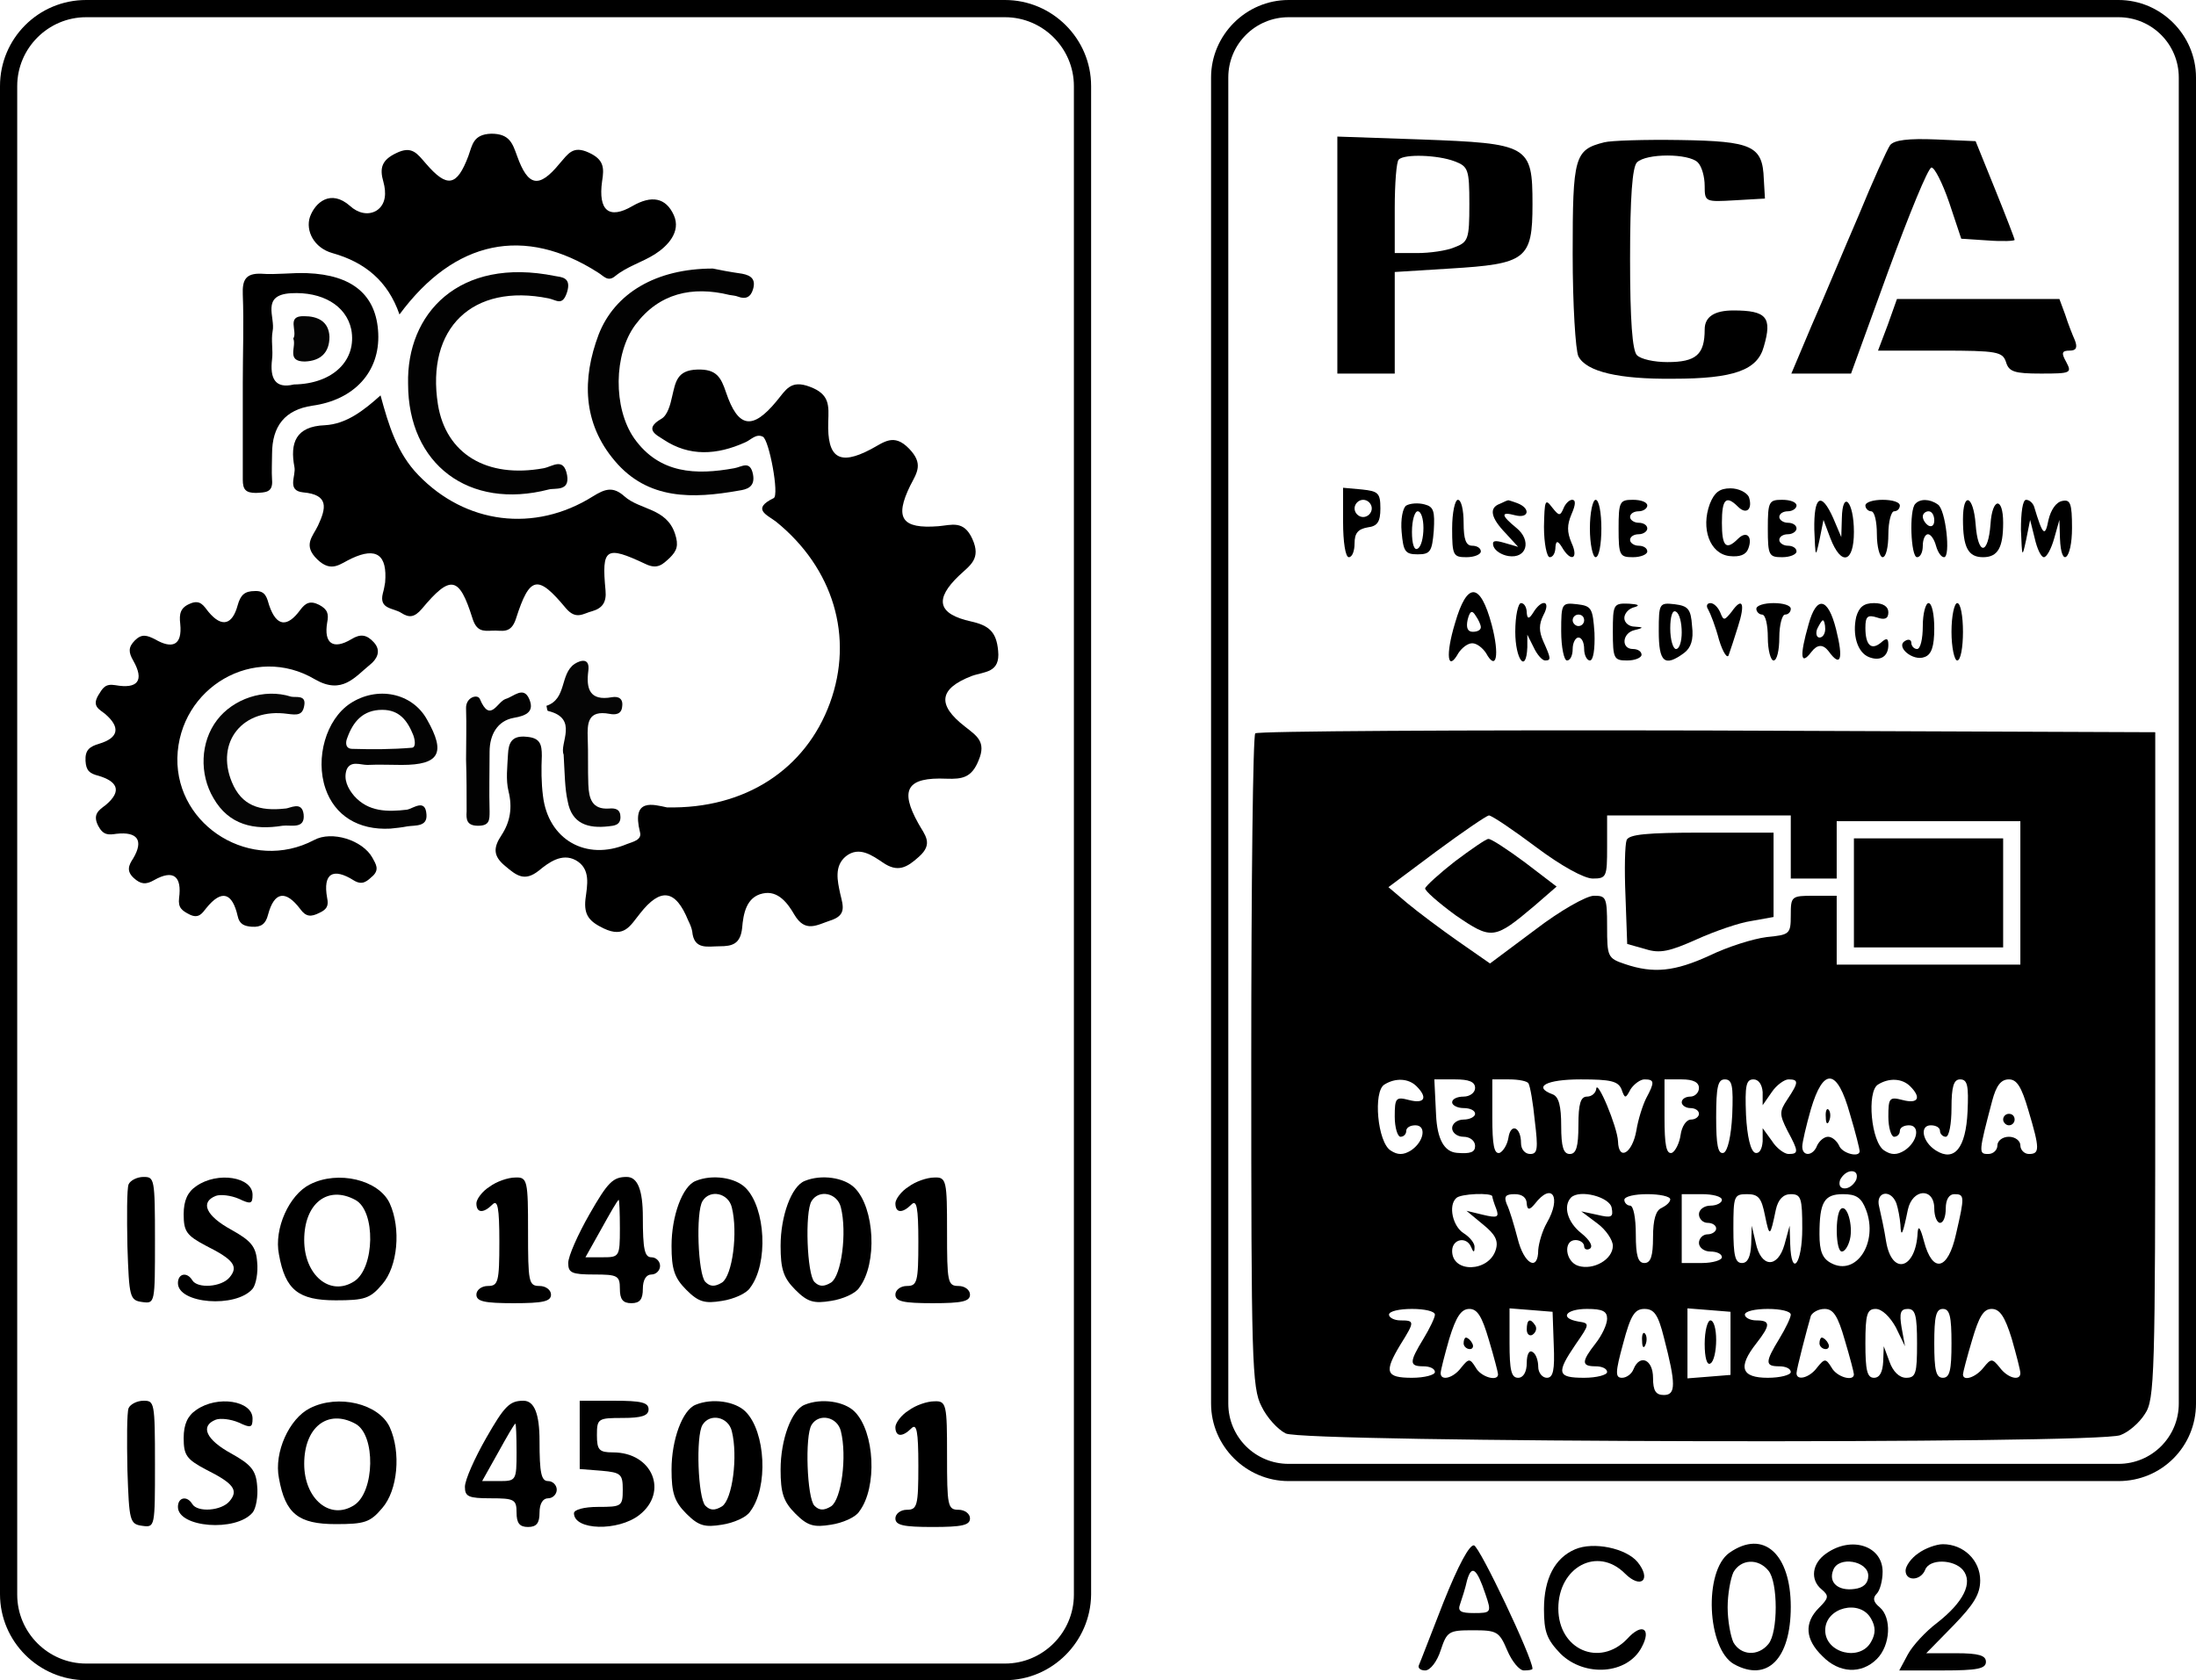 <svg xmlns="http://www.w3.org/2000/svg" xmlns:xlink="http://www.w3.org/1999/xlink" id="Warstwa_2_00000075131198176478656700000017797898162368485542_" x="0px" y="0px" viewBox="0 0 382.6 292.8" style="enable-background:new 0 0 382.6 292.8;" xml:space="preserve"><style type="text/css">	.st0{fill:#020202;}	.st1{fill:#050505;}	.st2{fill:#030303;}	.st3{fill:#040404;}</style><g id="Warstwa_1-2">	<path d="M22.4,206.4c-0.3,0.8-0.3,5.6-0.2,10.8c0.3,8.9,0.4,9.4,2.6,9.7s2.2,0.2,2.2-10.7s-0.1-11.1-2-11.1  C23.9,205.1,22.7,205.7,22.4,206.4z"></path>	<path d="M34.2,206.7c-1.5,1-2.2,2.5-2.2,4.9c0,3,0.5,3.7,3.9,5.5c4.8,2.4,5.7,3.6,4.1,5.5c-1.4,1.7-5.6,2-6.5,0.5s-2.5-1.2-2.5,0.5  c0,3.6,10.1,4.4,13,1c0.6-0.7,1-2.9,0.8-4.7c-0.2-2.7-1.1-3.7-4.5-5.6c-4.4-2.4-5.5-4.8-2.7-5.9c0.8-0.3,2.6-0.1,4,0.5  c2.1,1,2.4,0.9,2.4-0.7C44,205.1,37.9,204.1,34.2,206.7z"></path>	<path d="M54,206.4c-3.6,1.8-6.3,7.7-5.4,12.2c1.1,6.2,3.4,8,9.9,8c5,0,6-0.3,8.1-2.8c2.7-3.1,3.3-9.7,1.3-14.1  C66,205.6,58.9,203.9,54,206.4L54,206.4z M61.9,209.1c3.6,1.9,3.4,11.9-0.2,14.2c-4.2,2.7-8.7-1.1-8.7-7.2  C53,209.7,57.1,206.5,61.9,209.1z"></path>	<path d="M85.3,206.8c-1.3,0.8-2.3,2.2-2.3,2.9c0,1.7,1.2,1.8,2.8,0.2c0.9-0.9,1.2,0.5,1.2,6.5c0,7-0.2,7.7-2,7.7  c-1.1,0-2,0.7-2,1.5c0,1.2,1.4,1.5,6.5,1.5s6.5-0.3,6.5-1.5c0-0.8-0.9-1.5-2-1.5c-1.9,0-2-0.7-2-9.5s-0.1-9.5-2.2-9.4  C88.5,205.2,86.5,205.9,85.3,206.8z"></path>	<path d="M102.7,211.6c-2,3.5-3.7,7.3-3.7,8.5c0,1.7,0.6,2,4.5,2c4.1,0,4.5,0.2,4.5,2.5c0,1.8,0.5,2.5,2,2.5s2-0.7,2-2.5  c0-1.6,0.6-2.5,1.5-2.5c0.8,0,1.5-0.7,1.5-1.5s-0.7-1.5-1.5-1.5c-1.2,0-1.5-1.4-1.5-7c0-4.7-0.9-7-2.8-7  C106.8,205.1,105.9,206,102.7,211.6z M108,214.1c0,4.9-0.1,5-3,5h-3l2.8-5c1.5-2.7,2.8-5,3-5C107.9,209.1,108,211.3,108,214.1z"></path>	<path d="M121.2,205.8c-2.3,0.9-4.2,6.1-4.2,11.3c0,4.1,0.5,5.6,2.6,7.7s3.2,2.4,6.2,1.9c2-0.3,4.3-1.3,4.9-2.3  c3.2-4.2,2.7-13.9-0.8-17.4C128.1,205.2,124.1,204.6,121.2,205.8z M127.5,210.4c1.1,4.4,0.1,11.9-1.7,13.1  c-1.3,0.8-2.1,0.7-2.9-0.1c-1.3-1.3-1.7-12.2-0.5-14.1C123.7,207.2,126.9,207.9,127.5,210.4z"></path>	<path d="M140.2,205.8c-2.3,0.9-4.2,6.1-4.2,11.3c0,4.1,0.5,5.6,2.6,7.7s3.2,2.4,6.2,1.9c2-0.3,4.3-1.3,4.9-2.3  c3.2-4.2,2.7-13.9-0.8-17.4C147.1,205.2,143.1,204.6,140.2,205.8z M146.5,210.4c1.1,4.4,0.1,11.9-1.7,13.1  c-1.3,0.8-2.1,0.7-2.9-0.1c-1.3-1.3-1.7-12.2-0.5-14.1C142.7,207.2,145.9,207.9,146.5,210.4L146.5,210.4z"></path>	<path d="M158.3,206.8c-1.3,0.8-2.3,2.2-2.3,2.9c0,1.7,1.2,1.8,2.8,0.2c0.9-0.9,1.2,0.5,1.2,6.5c0,7-0.2,7.7-2,7.7  c-1.1,0-2,0.7-2,1.5c0,1.2,1.4,1.5,6.5,1.5s6.5-0.3,6.5-1.5c0-0.8-0.9-1.5-2-1.5c-1.9,0-2-0.7-2-9.5s-0.1-9.5-2.2-9.4  C161.5,205.2,159.5,205.9,158.3,206.8z"></path>	<path d="M22.4,245.4c-0.3,0.8-0.3,5.6-0.2,10.8c0.3,8.9,0.4,9.4,2.6,9.7s2.2,0.2,2.2-10.7s-0.1-11.1-2-11.1  C23.9,244.1,22.7,244.7,22.4,245.4z"></path>	<path d="M34.2,245.7c-1.5,1-2.2,2.5-2.2,4.9c0,3,0.5,3.7,3.9,5.5c4.8,2.4,5.7,3.6,4.1,5.5c-1.4,1.7-5.6,2-6.5,0.5s-2.5-1.2-2.5,0.5  c0,3.6,10.1,4.4,13,1c0.6-0.7,1-2.9,0.8-4.7c-0.2-2.7-1.1-3.7-4.5-5.6c-4.4-2.4-5.5-4.8-2.7-5.9c0.8-0.3,2.6-0.1,4,0.5  c2.1,1,2.4,0.9,2.4-0.7C44,244.1,37.9,243.1,34.2,245.7L34.2,245.7z"></path>	<path d="M54,245.4c-3.6,1.8-6.3,7.7-5.4,12.2c1.1,6.2,3.4,8,9.9,8c5,0,6-0.3,8.1-2.8c2.7-3.1,3.3-9.7,1.3-14.1  C66,244.6,58.9,242.9,54,245.4L54,245.4z M61.9,248.1c3.6,1.9,3.4,11.9-0.2,14.2c-4.2,2.7-8.7-1.1-8.7-7.2  C53,248.7,57.1,245.5,61.9,248.1z"></path>	<path d="M84.7,250.6c-2,3.5-3.7,7.3-3.7,8.5c0,1.7,0.6,2,4.5,2c4.1,0,4.5,0.2,4.5,2.5c0,1.8,0.5,2.5,2,2.5s2-0.7,2-2.5  c0-1.6,0.6-2.5,1.5-2.5c0.8,0,1.5-0.7,1.5-1.5s-0.7-1.5-1.5-1.5c-1.2,0-1.5-1.4-1.5-7c0-4.7-0.9-7-2.8-7  C88.8,244.1,87.9,245,84.7,250.6L84.7,250.6z M90,253.1c0,4.9-0.1,5-3,5h-3l2.8-5c1.5-2.7,2.8-5,3-5C89.9,248.1,90,250.3,90,253.1  L90,253.1z"></path>	<path d="M101,250v6l3.8,0.3c3.4,0.3,3.7,0.6,3.7,3.3c0,2.9-0.2,3-4.3,3c-2.5,0-4.2,0.5-4.2,1.1c0,3,7.7,3.2,11.4,0.3  c5.1-4,2.3-10.9-4.6-10.9c-2.4,0-2.8-0.4-2.8-3c0-2.9,0.2-3,4.5-3c3.3,0,4.5-0.4,4.5-1.5c0-1.2-1.3-1.5-6-1.5h-6V250L101,250z"></path>	<path d="M121.2,244.8c-2.3,0.9-4.2,6.1-4.2,11.3c0,4.1,0.5,5.6,2.6,7.7s3.2,2.4,6.2,1.9c2-0.3,4.3-1.3,4.9-2.3  c3.2-4.2,2.7-13.9-0.8-17.4C128.1,244.2,124.1,243.6,121.2,244.8L121.2,244.8z M127.5,249.4c1.1,4.4,0.1,11.9-1.7,13.1  c-1.3,0.8-2.1,0.7-2.9-0.1c-1.3-1.3-1.7-12.2-0.5-14.1C123.7,246.2,126.9,246.9,127.5,249.4z"></path>	<path d="M140.2,244.8c-2.3,0.9-4.2,6.1-4.2,11.3c0,4.1,0.5,5.6,2.6,7.7s3.2,2.4,6.2,1.9c2-0.3,4.3-1.3,4.9-2.3  c3.2-4.2,2.7-13.9-0.8-17.4C147.1,244.2,143.1,243.6,140.2,244.8L140.2,244.8z M146.5,249.4c1.1,4.4,0.1,11.9-1.7,13.1  c-1.3,0.8-2.1,0.7-2.9-0.1c-1.3-1.3-1.7-12.2-0.5-14.1C142.7,246.2,145.9,246.9,146.5,249.4L146.5,249.4z"></path>	<path d="M158.3,245.8c-1.3,0.8-2.3,2.2-2.3,2.9c0,1.7,1.2,1.8,2.8,0.2c0.9-0.9,1.2,0.5,1.2,6.5c0,7-0.2,7.7-2,7.7  c-1.1,0-2,0.7-2,1.5c0,1.2,1.4,1.5,6.5,1.5s6.5-0.3,6.5-1.5c0-0.8-0.9-1.5-2-1.5c-1.9,0-2-0.7-2-9.5s-0.1-9.5-2.2-9.4  C161.5,244.2,159.5,244.9,158.3,245.8z"></path>	<path d="M233,44.5v20.6h10V47.4l9.6-0.6C265.9,46,267,45.2,267,35.6c0-10.3-0.6-10.6-19.5-11.3L233,23.8L233,44.5L233,44.5z   M253.4,28.1c2.4,0.9,2.6,1.4,2.6,7.5s-0.2,6.6-2.6,7.5c-1.4,0.6-4.3,1-6.5,1H243v-7.8c0-4.3,0.3-8.2,0.7-8.5  C244.7,26.8,250.5,27,253.4,28.1z"></path>	<path d="M279.5,24.8c-5.2,1.3-5.5,2.5-5.5,19.5c0,8.8,0.5,16.8,1,17.8c1.4,2.7,7.1,4,16.5,3.9c10.6,0,14.7-1.5,15.8-5.6  c1.5-5.1,0.5-6.3-5.3-6.3c-3.3,0-5,1.1-5,3.3c0,4.4-1.5,5.7-6.5,5.7c-2.3,0-4.6-0.5-5.3-1.2c-0.8-0.8-1.2-6-1.2-16.8  s0.4-16,1.2-16.8c1.6-1.6,9-1.6,10.6,0c0.7,0.7,1.2,2.5,1.2,4.1c0,2.8,0.1,2.8,5.3,2.5l5.2-0.3l-0.2-3.4c-0.2-5.8-2-6.6-14.6-6.8  C286.5,24.3,280.6,24.5,279.5,24.8z"></path>	<path d="M329.3,25.3c-0.5,0.7-3,6.2-5.5,12.3c-2.6,6-6.2,14.7-8.2,19.2l-3.5,8.3h10.4l6.5-17.9c3.6-9.8,6.9-17.9,7.5-18  c0.5-0.1,1.9,2.6,3.1,6.1l2.1,6.3l4.6,0.3c2.6,0.2,4.7,0.1,4.7-0.1s-1.5-4.1-3.4-8.8l-3.4-8.4l-6.9-0.3  C332.5,24.1,330,24.4,329.3,25.3L329.3,25.3z"></path>	<path d="M328.9,56.6l-1.7,4.5h10.9c9.9,0,10.8,0.2,11.4,2c0.5,1.7,1.5,2,6.1,2c5.2,0,5.4-0.1,4.4-2c-0.9-1.6-0.8-2,0.6-2  c1.1,0,1.4-0.5,0.9-1.8c-0.4-0.9-1.2-2.9-1.7-4.5l-1-2.7h-28.3L328.9,56.6L328.9,56.6z"></path>	<path d="M234,91c0,3.4,0.4,6.1,1,6.1s1-1.1,1-2.4c0-1.8,0.6-2.5,2.3-2.8c1.7-0.2,2.2-1,2.2-3.3c0-2.7-0.4-3-3.2-3.3L234,85V91  L234,91z M239,88.6c0,0.8-0.7,1.5-1.5,1.5s-1.5-0.7-1.5-1.5s0.7-1.5,1.5-1.5S239,87.8,239,88.6z"></path>	<path d="M297.9,87.8c-1.6,4.3,0,8.7,3.4,9.1c1.8,0.2,2.9-0.2,3.3-1.3c0.8-2.1-0.3-3.2-1.8-1.7c-2.1,2.1-2.8,1.3-2.8-2.8  s0.7-4.9,2.8-2.8c1.5,1.5,2.6,0.4,1.9-1.7c-0.4-0.8-1.8-1.5-3.2-1.5C299.6,85.1,298.7,85.8,297.9,87.8L297.9,87.8z"></path>	<path d="M245,88.1c-0.6,0.4-1,2.4-0.8,4.6c0.3,3.4,0.6,3.9,2.8,3.9s2.5-0.5,2.8-4.1c0.2-3.4,0-4.2-1.6-4.6  C247.1,87.6,245.7,87.7,245,88.1z M248,92c0,1.7-0.4,3.3-1,3.6c-0.6,0.4-1-0.8-1-2.9s0.5-3.6,1-3.6C247.6,89.1,248,90.4,248,92z"></path>	<path d="M253,92.1c0,4.7,0.2,5,2.5,5c1.4,0,2.5-0.5,2.5-1c0-0.6-0.7-1-1.5-1c-1.1,0-1.5-1.1-1.5-4c0-2.2-0.4-4-1-4  C253.5,87.1,253,89.3,253,92.1L253,92.1z"></path>	<path d="M261.3,87.8c-1.9,0.7-1.6,2.4,1,5.1l2.2,2.4l-2.4-0.7c-1.7-0.5-2.2-0.4-1.9,0.6c0.3,0.8,1.4,1.5,2.6,1.7  c3.2,0.5,4.1-2.7,1.4-4.9s-2.8-2.9-0.2-2.2c2.4,0.6,2.7-1.2,0.4-2.1c-0.9-0.3-1.6-0.6-1.7-0.5C262.6,87.2,261.9,87.5,261.3,87.8z"></path>	<path d="M269,91.8c0,2.9,0.5,5.3,1,5.3c0.6,0,1-0.8,1-1.8c0.1-1.1,0.4-1.1,1.1,0c1.6,2.8,3,2.1,1.7-0.7c-0.8-1.9-0.8-3.1,0-5  c0.7-1.6,0.8-2.5,0.1-2.5c-0.5,0-1.2,0.7-1.5,1.5c-0.6,1.4-0.8,1.3-2-0.2C269.2,86.8,269.1,87.2,269,91.8L269,91.8z"></path>	<path d="M277,92.1c0,2.7,0.5,5,1,5c0.6,0,1-2.3,1-5s-0.4-5-1-5C277.5,87.1,277,89.3,277,92.1z"></path>	<path d="M282,92.1c0,4.7,0.2,5,2.5,5c1.4,0,2.5-0.5,2.5-1c0-0.6-0.7-1-1.5-1s-1.5-0.5-1.5-1c0-0.6,0.7-1,1.5-1s1.5-0.5,1.5-1  c0-0.6-0.7-1-1.5-1s-1.5-0.5-1.5-1c0-0.6,0.7-1,1.5-1s1.5-0.5,1.5-1c0-0.6-1.1-1-2.5-1C282.2,87.1,282,87.4,282,92.1z"></path>	<path d="M308,92.1c0,4.7,0.2,5,2.5,5c1.4,0,2.5-0.5,2.5-1c0-0.6-0.7-1-1.5-1s-1.5-0.5-1.5-1c0-0.6,0.7-1,1.5-1s1.5-0.5,1.5-1  c0-0.6-0.7-1-1.5-1s-1.5-0.5-1.5-1c0-0.6,0.7-1,1.5-1s1.5-0.5,1.5-1c0-0.6-1.1-1-2.5-1C308.2,87.1,308,87.4,308,92.1z"></path>	<path d="M316.1,92.3c0.2,4.9,0.2,5,0.9,1.8l0.7-3.5l1.2,3.2c1.9,4.9,4.1,4.3,4.1-1.1s-2-7.4-2.1-2.4l-0.1,3.3l-1.4-3.3  C317.3,85.6,316,86.4,316.1,92.3L316.1,92.3z"></path>	<path d="M325,88.1c0,0.5,0.5,1,1,1c0.6,0,1,1.8,1,4s0.5,4,1,4c0.6,0,1-1.8,1-4s0.5-4,1-4c0.6,0,1-0.5,1-1c0-0.6-1.3-1-3-1  C326.4,87.1,325,87.5,325,88.1z"></path>	<path d="M333.7,87.8c-1.1,1-0.8,9.3,0.3,9.3c0.6,0,1-0.9,1-2s0.4-2,0.9-2s1.1,0.9,1.4,2s0.9,2,1.4,2c1.2,0,0.3-8.4-1.1-9.2  C336.2,86.9,334.5,86.9,333.7,87.8L333.7,87.8z M337,90.7c0,0.8-0.4,1.2-1,0.9c-0.5-0.3-1-1-1-1.6c0-0.5,0.5-0.9,1-0.9  C336.6,89.1,337,89.8,337,90.7z"></path>	<path d="M342,90.5c0,4.9,0.9,6.6,3.5,6.6s3.5-1.7,3.5-6c0-4.6-1.9-4.4-2.2,0.2c-0.4,5.5-2.2,5.6-2.6,0  C343.8,86.3,342,85.6,342,90.5L342,90.5z"></path>	<path d="M352.1,92.3c0.2,4.9,0.2,5,0.9,1.8l0.7-3.5l0.8,3.2c0.4,1.8,1.1,3.3,1.6,3.3s1.3-1.5,1.8-3.3l0.9-3.2l0.1,3.2  c0.2,5.4,2.1,3.7,2.1-1.8c0-4.3-0.3-5-1.7-4.7c-1.1,0.2-2,1.6-2.4,3.3c-0.6,3.1-1,2.7-2.5-2.3c-0.2-0.6-0.8-1.2-1.4-1.2  S352.1,89.3,352.1,92.3z"></path>	<path d="M253.5,108.6c-1.7,5.6-1.3,8.6,0.6,5.2c0.6-0.9,1.6-1.7,2.4-1.7c0.8,0,1.8,0.8,2.4,1.7c1.8,3.3,2.4,0.4,1-4.9  C257.9,101.4,255.6,101.3,253.5,108.6L253.5,108.6z M258,109.3c0,0.5-0.6,0.8-1.4,0.8c-0.9,0-1.2-0.7-0.9-2.1  c0.4-1.6,0.8-1.7,1.4-0.7C257.6,108,258,108.9,258,109.3z"></path>	<path d="M264,110.1c0,4.8,1.9,7.4,2.1,2.7v-2.2l1.1,2.2c0.6,1.3,1.5,2.3,2,2.3c1.1,0,1-0.4-0.3-3.3c-0.8-1.8-0.8-3,0-4.6  c1.4-2.6-0.3-2.9-1.8-0.4c-0.7,1.1-1,1.1-1.1,0c0-0.9-0.4-1.7-1-1.7C264.5,105.1,264,107.3,264,110.1L264,110.1z"></path>	<path d="M272,110c0,2.8,0.5,5.1,1,5.1c0.6,0,1-0.9,1-2s0.5-2,1-2c0.6,0,1,0.9,1,2s0.5,2,1,2c0.6,0,0.9-2,0.8-4.8  c-0.3-4.3-0.5-4.7-3-5C272.1,105,272,105.1,272,110z M276,108.1c0,0.5-0.4,1-1,1c-0.5,0-1-0.5-1-1c0-0.6,0.5-1,1-1  C275.6,107.1,276,107.5,276,108.1z"></path>	<path d="M281,110.1c0,4.7,0.2,5,2.5,5c1.4,0,2.5-0.5,2.5-1c0-0.6-0.7-1-1.5-1c-2.1,0-1.9-2.8,0.3-3.3c1.6-0.4,1.6-0.5,0-0.6  c-1,0-1.8-0.7-1.8-1.5s0.8-1.7,1.8-1.9c1-0.3,0.6-0.5-1-0.6C281.1,105.1,281,105.3,281,110.1z"></path>	<path d="M289,110c0,5.4,1,6.3,4.4,3.8c1.2-0.9,1.7-2.3,1.4-4.7c-0.2-3-0.7-3.5-3-3.8C289.1,105,289,105.1,289,110z M293,110.2  c0,1.6-0.4,2.9-1,2.9c-0.5,0-1-1.6-1-3.6c0-2.1,0.4-3.3,1-2.9C292.6,106.9,293,108.5,293,110.2z"></path>	<path d="M297.6,106.2c0.4,0.7,1.3,3,1.9,5.3c0.7,2.3,1.5,3.4,1.7,2.6c0.3-0.8,1-3,1.6-4.9c1.3-4,0.8-5.3-1.1-2.6  c-1.3,1.6-1.4,1.6-2,0.1c-0.4-0.9-1.1-1.6-1.7-1.6S297.2,105.6,297.6,106.2z"></path>	<path d="M306,106.1c0,0.5,0.5,1,1,1c0.6,0,1,1.8,1,4s0.5,4,1,4c0.6,0,1-1.8,1-4s0.5-4,1-4c0.6,0,1-0.5,1-1c0-0.6-1.3-1-3-1  C307.4,105.1,306,105.5,306,106.1z"></path>	<path d="M315.1,108.8c-1.6,5.6-1.4,7.3,0.5,4.8c1-1.3,2-1.4,3-0.1c2.1,2.9,2.6,1.4,1.3-3.8C318.5,104.1,316.5,103.7,315.1,108.8z   M318,109.6c0,0.8-0.4,1.5-1,1.5c-0.5,0-0.7-0.7-0.4-1.5c0.4-0.8,0.8-1.5,1-1.5S318,108.8,318,109.6z"></path>	<path d="M323.4,107.5c-0.7,3.1,0.2,6.2,2.2,7s3.4-0.1,3.4-2.1c0-1.2-0.3-1.3-1.3-0.4c-1.7,1.4-2.7,0.4-2.7-2.6c0-2,0.4-2.3,2-1.8  c1.4,0.5,2,0.2,2-0.9c0-1-0.9-1.6-2.5-1.6C324.7,105.1,323.9,105.8,323.4,107.5z"></path>	<path d="M335,109.1c0,2.2-0.4,4-1,4c-0.5,0-1-0.5-1-1.1c0-0.5-0.5-0.7-1.1-0.3c-1.7,1,1.4,3.6,3.4,2.8c1.2-0.4,1.7-1.8,1.7-5  c0-2.4-0.4-4.4-1-4.4C335.5,105.1,335,106.9,335,109.1z"></path>	<path d="M340,110.1c0,2.7,0.5,5,1,5c0.6,0,1-2.3,1-5s-0.4-5-1-5C340.5,105.1,340,107.3,340,110.1z"></path>	<path d="M218.7,127.8c-0.4,0.3-0.7,26.1-0.7,57.2c0,51.9,0.1,56.9,1.8,60.1c0.9,1.9,2.8,4,4.2,4.7c3.1,1.6,141.3,1.9,145.4,0.3  c1.4-0.5,3.3-2.1,4.3-3.7c1.7-2.5,1.8-6.5,1.8-60.8v-58l-78.1-0.3C254.5,127.2,219,127.4,218.7,127.8L218.7,127.8z M267.6,147.6  c4.4,3.3,8.4,5.5,9.9,5.5c2.4,0,2.5-0.3,2.5-5.5v-5.5h32v11h8v-10h32v25h-32v-12h-4c-3.9,0-4,0.1-4,3.4s-0.2,3.4-4.2,3.8  c-2.4,0.3-6.8,1.7-9.9,3.2c-6.1,2.8-9.8,3.2-14.8,1.5c-3-1-3.1-1.3-3.1-6.5s-0.2-5.4-2.3-5.4c-1.3,0-5.9,2.6-10.2,5.9l-7.9,5.9  L254,164c-3-2.1-7-5.1-8.8-6.6l-3.3-2.8l8.3-6.2c4.6-3.4,8.7-6.2,9.2-6.3C259.9,142.1,263.6,144.6,267.6,147.6L267.6,147.6z   M246.8,189.3c2,2,1.4,3.1-1.3,2.4c-2.3-0.6-2.5-0.4-2.5,2.9c0,1.9,0.5,3.5,1,3.5c0.6,0,1-0.5,1-1c0-0.6,0.7-1,1.6-1  c2,0,1.5,2.9-0.8,4.4c-1.3,0.8-2.3,0.8-3.5,0c-2.3-1.4-3.1-10.3-1.1-11.5C243.1,187.8,245.4,187.9,246.8,189.3L246.8,189.3z   M257,189.6c0,0.8-0.9,1.5-2,1.5s-2,0.4-2,1c0,0.5,0.9,1,2,1s2,0.4,2,1c0,0.5-0.9,1-2,1s-2,0.7-2,1.5s0.9,1.5,2,1.5s2,0.7,2,1.6  c0,1.1-0.8,1.4-3.2,1.2c-2.2-0.2-3.4-2.4-3.6-6.6l-0.3-6.2h3.6C255.9,188.1,257,188.5,257,189.6z M266.3,188.8  c0.3,0.5,0.8,3.4,1.1,6.5c0.6,4.9,0.5,5.8-0.8,5.8c-0.9,0-1.6-0.8-1.6-1.9c0-2.8-1.8-3.6-2.2-0.9c-0.2,1.2-0.9,2.3-1.5,2.6  c-1,0.3-1.3-1.4-1.3-6.2v-6.6h2.9C264.6,188.1,266.1,188.4,266.3,188.8L266.3,188.8z M282.5,189.8c0.6,1.7,0.7,1.7,1.6,0  c0.6-0.9,1.7-1.7,2.4-1.7c1.8,0,1.8,0.5,0.3,3.3c-0.6,1.2-1.4,3.7-1.7,5.6c-0.7,4-3.1,5.4-3.2,1.9c-0.1-2.5-3.7-11.1-3.8-9.1  c-0.1,0.7-0.8,1.3-1.6,1.3c-1.1,0-1.5,1.2-1.5,5s-0.4,5-1.5,5s-1.5-1.2-1.5-4.9c0-3.4-0.4-5.1-1.5-5.5c-3.5-1.3-1.1-2.6,4.9-2.6  C280.6,188.1,281.9,188.4,282.5,189.8L282.5,189.8z M296,189.6c0,0.8-0.7,1.5-1.5,1.5s-1.5,0.4-1.5,1c0,0.5,0.7,1,1.5,1  s1.5,0.4,1.5,1c0,0.5-0.6,1-1.4,1s-1.6,1.2-1.8,2.7c-0.2,1.4-0.9,2.8-1.5,3.1c-1,0.3-1.3-1.4-1.3-6.2v-6.6h3  C295,188.1,296,188.6,296,189.6L296,189.6z M301.8,194.3c-0.2,3.8-0.8,6.3-1.5,6.6c-1,0.3-1.3-1.4-1.3-6.2c0-5.3,0.3-6.6,1.5-6.6  C301.8,188.1,302,189.2,301.8,194.3z M307.1,190.3v2.3l1.6-2.3c0.8-1.2,2.2-2.2,2.9-2.2c1.8,0,1.8,0.5-0.2,3.5  c-1.4,2.1-1.4,2.6,0,5.4c2,3.7,2,4.1,0.2,4.1c-0.7,0-2.1-1-2.9-2.3l-1.6-2.2v2.3c-0.1,1.4-0.6,2.2-1.3,2c-0.8-0.3-1.4-2.8-1.6-6.6  c-0.2-5.1,0-6.2,1.3-6.2C306.4,188.1,307,189,307.1,190.3z M322.3,194.1c1,3.3,1.7,6.2,1.7,6.5c0,1.2-3.1,0.4-3.6-1  c-0.4-0.8-1.2-1.5-1.9-1.5s-1.5,0.7-1.9,1.5c-0.7,1.9-2.6,2-2.6,0.2c0-0.7,0.7-3.7,1.5-6.5C317.7,185.9,320.1,186.2,322.3,194.1z   M332.8,189.3c2,2,1.4,3.1-1.3,2.4c-2.3-0.6-2.5-0.4-2.5,2.9c0,1.9,0.5,3.5,1,3.5c0.6,0,1-0.5,1-1c0-0.6,0.7-1,1.6-1  c2,0,1.5,2.9-0.8,4.4c-1.3,0.8-2.3,0.8-3.5,0c-2.3-1.4-3.1-10.3-1.1-11.5C329.1,187.8,331.4,187.9,332.8,189.3L332.8,189.3z   M342.8,193.7c-0.3,6.4-2.3,8.8-5.5,6.8c-2.4-1.5-2.9-4.4-0.9-4.4c0.9,0,1.6,0.4,1.6,1c0,0.5,0.5,1,1,1c0.6,0,1-2.3,1-5  c0-3.8,0.4-5,1.5-5C342.8,188.1,343,189.2,342.8,193.7L342.8,193.7z M353.4,193.5c2,6.7,2,7.6,0.1,7.6c-0.8,0-1.5-0.7-1.5-1.5  s-0.9-1.5-2-1.5s-2,0.7-2,1.5s-0.7,1.5-1.6,1.5c-1.7,0-1.7-0.2,0.7-9.3c0.7-2.6,1.5-3.7,2.9-3.7S352.2,189.4,353.4,193.5z   M323.4,205.6c-0.4,0.8-1.2,1.5-2,1.5s-1.1-0.6-0.8-1.5c0.4-0.8,1.2-1.5,2-1.5S323.7,204.7,323.4,205.6z M260,208.5  c0,0.2,0.3,1.2,0.7,2.2c0.5,1.4,0.2,1.6-2.3,1l-2.9-0.7l2.9,2.4c2.1,1.7,2.7,2.8,2.2,4.4c-1.2,3.9-7.6,4.1-7.6,0.2  c0-2.1,2.5-2.6,3.3-0.7c0.4,1,0.6,1,0.6,0.1c0.1-0.7-0.8-1.8-1.9-2.5c-1.9-1.2-2.7-4.8-1.3-6.1C254.4,208,260,207.8,260,208.5  L260,208.5z M266,209.8c0.1,1.1,0.5,1.1,1.4,0c3-3.9,4.7-1.2,2.1,3.3c-0.8,1.4-1.4,3.5-1.5,4.7c0,3.9-2.5,2.5-3.6-2  c-0.6-2.3-1.4-5-1.9-6c-0.5-1.3-0.2-1.7,1.4-1.7C265.2,208.1,266,208.7,266,209.8z M280.8,210.5c0.3,1.6,0,1.8-2.5,1.2l-2.8-0.6  l2.8,2.1c1.5,1.1,2.7,2.9,2.7,3.9c0,2.4-3.4,4.3-6,3.5c-2.3-0.7-2.7-4.5-0.5-4.5c0.8,0,1.5,0.5,1.5,1.1c0,0.5,0.5,0.7,1,0.4  c0.6-0.4,0-1.5-1.5-2.7c-2.4-1.9-3.2-4.7-1.8-6.2C275.2,207.2,280.5,208.6,280.8,210.5L280.8,210.5z M291,209  c0,0.5-0.7,1.1-1.5,1.5c-1,0.4-1.5,2-1.5,5.1c0,3.3-0.4,4.5-1.5,4.5s-1.5-1.2-1.5-5c0-2.8-0.4-5-1-5c-0.5,0-1-0.5-1-1  c0-0.6,1.8-1,4-1S291,208.5,291,209z M300,209.1c0,0.5-0.9,1-2,1s-2,0.7-2,1.5s0.7,1.5,1.5,1.5s1.5,0.4,1.5,1c0,0.5-0.7,1-1.5,1  s-1.5,0.7-1.5,1.5s0.9,1.5,2,1.5s2,0.4,2,1c0,0.5-1.6,1-3.5,1H293v-12h3.5C298.4,208.1,300,208.5,300,209.1z M307.5,211.8  c0.8,3.9,0.9,3.8,1.9-1c0.4-1.8,1.3-2.7,2.6-2.7c1.8,0,2,0.7,2,6c0,6.1-1.9,8.7-2.1,2.7l-0.1-3.2l-0.9,3.3c-1.2,4.2-4.1,4-5-0.3  l-0.7-3l-0.1,3.2c-0.1,2.2-0.6,3.3-1.6,3.3c-1.2,0-1.5-1.3-1.5-6c0-5.7,0.1-6,2.4-6C306.4,208.1,306.9,208.8,307.5,211.8  L307.5,211.8z M325.1,210.8c2.2,5.7-1.7,11.7-6.1,9.3c-1.5-0.8-2-2.1-2-5c0-5.6,0.8-7,4.1-7C323.4,208.1,324.3,208.7,325.1,210.8z   M330.4,209.7c0.3,0.9,0.6,2.5,0.7,3.7c0.1,2.4,0.4,1.8,1.3-2.6c0.8-3.7,4.6-3.9,4.6-0.2c0,1.4,0.5,2.5,1,2.5c0.6,0,1-1.1,1-2.5  c0-1.6,0.6-2.5,1.5-2.5c1.8,0,1.8,0.4,0.3,6.9c-1.4,6.4-4.1,7-5.6,1.3c-0.6-2.3-1-2.9-1.1-1.5c-0.3,6.4-4.5,7.6-5.5,1.5  c-0.3-2-0.9-4.7-1.2-6C326.7,207.7,329.4,207.1,330.4,209.7L330.4,209.7z M250,229.1c0,0.5-0.9,2.4-2,4.2c-2.5,4.1-2.5,4.8,0,4.8  c1.1,0,2,0.4,2,1c0,0.5-1.8,1-4,1c-4.6,0-4.9-1-2-5.8c2.5-4,2.5-4.2,0-4.2c-1.1,0-2-0.5-2-1c0-0.6,1.8-1,4-1S250,228.5,250,229.1z   M259.4,233.5c0.9,3,1.6,5.7,1.6,6c0,1.3-3,0.5-3.9-1.2c-1-1.6-1.2-1.6-2.5,0c-1.4,1.9-3.6,2.4-3.6,1c0-0.5,0.7-3.2,1.5-6  c1.2-3.9,2.1-5.2,3.5-5.2S258.2,229.4,259.4,233.5z M270.7,234.3c0.2,4.5-0.1,5.8-1.2,5.8c-0.8,0-1.5-0.9-1.5-1.9  c0-1.1-0.4-2.3-1-2.6c-0.6-0.4-1,0.5-1,1.9c0,1.6-0.6,2.6-1.5,2.6c-1.2,0-1.5-1.3-1.5-6.1v-6l3.8,0.3l3.7,0.3L270.7,234.3z   M280,229.8c0,1-0.9,2.9-2,4.3c-2.5,3.2-2.5,4,0,4c1.1,0,2,0.4,2,1c0,0.5-1.8,1-4,1c-4.7,0-4.9-0.8-1.5-5.8c2.5-3.6,2.5-3.7,0.5-4  c-3.4-0.6-2.2-2.2,1.5-2.2C279.2,228.1,280,228.5,280,229.8z M289.9,233.1c2.1,8.1,2.1,10,0,10c-1.4,0-1.9-0.7-1.9-3  c0-3.2-2.3-4.2-3.4-1.5c-0.3,0.8-1.2,1.5-2,1.5c-1.2,0-1.2-0.9,0.2-6c1.3-4.9,2-6,3.7-6S288.9,229.1,289.9,233.1L289.9,233.1z   M301.5,234.1v5.5l-3.7,0.3l-3.8,0.3V228l3.8,0.3l3.7,0.3V234.1L301.5,234.1z M312,229.1c0,0.5-0.9,2.4-2,4.2  c-2.5,4.1-2.5,4.8,0,4.8c1.1,0,2,0.4,2,1c0,0.5-1.8,1-4,1c-4.6,0-5.3-1.8-2-6c2.5-3.2,2.5-4,0-4c-1.1,0-2-0.5-2-1c0-0.6,1.8-1,4-1  S312,228.5,312,229.1z M321.4,233.5c0.9,3,1.6,5.7,1.6,6c0,1.3-3,0.5-3.9-1.2c-1-1.6-1.2-1.6-2.5,0c-1.3,1.8-3.6,2.4-3.6,1  c0-0.7,1.8-7.6,2.5-10c0.3-0.6,1.3-1.2,2.4-1.2C319.4,228.1,320.2,229.3,321.4,233.5z M330.3,231.3l1.6,3.3l-0.6-3.3  c-0.4-2.5-0.2-3.2,1.1-3.2s1.6,1.1,1.6,6c0,5.2-0.2,6-1.9,6c-1.2,0-2.3-1.1-2.9-2.8l-1-2.7l-0.1,2.7c-0.1,1.8-0.6,2.8-1.6,2.8  c-1.2,0-1.5-1.3-1.5-6c0-5.1,0.3-6,1.8-6C327.9,228.1,329.3,229.5,330.3,231.3z M340,234.1c0,4.7-0.3,6-1.5,6s-1.5-1.3-1.5-6  s0.3-6,1.5-6S340,229.4,340,234.1z M350.5,233.3c0.8,2.8,1.5,5.5,1.5,6c0,1.4-2.2,0.9-3.6-1c-1.3-1.6-1.5-1.6-2.8,0  c-1.3,1.7-3.6,2.5-3.6,1.2c0-0.3,0.7-3,1.6-6c1.2-4.1,2-5.4,3.4-5.4S349.3,229.4,350.5,233.3z"></path>	<path d="M283.4,146.4c-0.3,0.8-0.4,5.1-0.2,9.7l0.3,8.4l3.2,0.9c2.5,0.8,4.2,0.4,8.9-1.7c3.1-1.4,7.4-2.9,9.5-3.2l3.9-0.7v-14.7  h-12.5C286.9,145.1,283.8,145.4,283.4,146.4L283.4,146.4z"></path>	<path d="M253.5,150.1c-2.7,2.1-5.1,4.3-5.2,4.7s2.3,2.5,5.3,4.7c6.3,4.3,6.7,4.3,13.8-1.7l3.8-3.3l-5.5-4.2c-3.1-2.3-6-4.2-6.4-4.1  C258.9,146.2,256.3,148,253.5,150.1L253.5,150.1z"></path>	<path d="M323,155.6v9.5h26v-19h-26V155.6z"></path>	<path d="M318.1,194.7c0,1.1,0.3,1.4,0.6,0.6c0.3-0.7,0.2-1.6-0.1-1.9C318.3,193,318,193.6,318.1,194.7L318.1,194.7z"></path>	<path d="M349,195.1c0,0.5,0.5,1,1,1c0.6,0,1-0.5,1-1c0-0.6-0.4-1-1-1C349.5,194.1,349,194.5,349,195.1z"></path>	<path d="M320.7,210.7c-1,1-0.9,7.4,0.2,7.4c0.5,0,1.1-0.9,1.4-2.1C322.9,213.6,321.8,209.7,320.7,210.7L320.7,210.7z"></path>	<path d="M255,234.1c0,0.5,0.5,1,1.1,1c0.5,0,0.7-0.5,0.4-1c-0.3-0.6-0.8-1-1.1-1C255.2,233.1,255,233.5,255,234.1L255,234.1z"></path>	<path d="M266,231.7c0,0.8,0.5,1.2,1,0.9c0.6-0.4,0.8-1.1,0.5-1.6C266.6,229.6,266,229.9,266,231.7L266,231.7z"></path>	<path d="M286.1,233.7c0,1.1,0.3,1.4,0.6,0.6c0.3-0.7,0.2-1.6-0.1-1.9C286.3,232,286,232.6,286.1,233.7L286.1,233.7z"></path>	<path d="M297,234.2c0,2.4,0.4,3.8,1,3.4c0.6-0.3,1-2.2,1-4.1s-0.4-3.4-1-3.4C297.5,230.1,297,231.9,297,234.2z"></path>	<path d="M317,234.1c0,0.5,0.5,1,1.1,1c0.5,0,0.7-0.5,0.4-1c-0.3-0.6-0.8-1-1.1-1C317.2,233.1,317,233.5,317,234.1z"></path>	<path d="M251.5,279.2c-2.2,5.6-4.1,10.6-4.3,11c-0.2,0.5,0.3,0.9,1.1,0.9c0.9,0,2.1-1.6,2.7-3.5c1.1-3.3,1.4-3.5,5.6-3.5  c4.2,0,4.6,0.2,6,3.5c0.8,1.9,2.1,3.5,2.9,3.5s1.5-0.1,1.5-0.3c0-1.9-9.2-21.3-10.2-21.5C256,269.2,254.1,272.7,251.5,279.2  L251.5,279.2z M258.8,277.8c1.1,3.2,1,3.3-2,3.3c-2.3,0-2.9-0.3-2.4-1.6c0.3-0.9,0.9-2.7,1.2-4.1  C256.4,272.6,257.3,273.3,258.8,277.8L258.8,277.8z"></path>	<path d="M274.4,270c-3.5,1.5-5.4,5.1-5.4,10.4c0,4,0.5,5.3,2.9,7.8c4.2,4.1,11.6,3.6,14.1-1.1c1.8-3.3,0.1-4.4-2.5-1.5  c-4.8,5-12,1.9-12-5.3s6.8-10.9,11.6-6.1c2.8,2.8,4.7,1.1,2.2-2C283.3,269.8,277.6,268.6,274.4,270L274.4,270z"></path>	<path d="M301.3,270.6c-4.5,3.2-3.9,16.7,0.8,19.4c5.8,3.2,9.9-0.9,9.9-10S307.3,266.4,301.3,270.6L301.3,270.6z M308.1,273.7  c1.7,2,1.7,10.8,0,12.8c-1.8,2.2-4.8,2-6.1-0.3c-0.5-1.1-1-3.8-1-6.1s0.5-5,1-6.1C303.3,271.7,306.3,271.5,308.1,273.7z"></path>	<path d="M318.2,270.7c-2.5,1.7-2.9,4.6-0.8,6.3c1.3,1.1,1.2,1.5-0.5,3.2c-2.6,2.6-2.4,5.5,0.6,8.4c2.9,3,6.8,3.2,9.5,0.5  c2.4-2.4,2.6-7.2,0.5-9c-1.1-0.9-1.3-1.6-0.5-2.4c0.5-0.5,1-2.2,1-3.8C328,269.4,322.6,267.6,318.2,270.7L318.2,270.7z   M325.5,274.6c0,1.3-0.8,2.1-2.4,2.3c-2.8,0.4-4.6-1.1-3.7-3.3C320.3,271.1,325.5,272,325.5,274.6z M326,282.1c0.8,1.4,0.8,2.6,0,4  c-1.9,3.5-8,2-8-2S324.1,278.6,326,282.1z"></path>	<path d="M334.2,270.7c-1.2,0.8-2.2,2.2-2.2,3c0,1.9,2.6,1.8,3.4-0.1c0.7-2,5-1.9,6.6,0c1.8,2.2,0.1,5.6-4.5,9.2  c-2,1.5-4.3,4-5.1,5.5l-1.5,2.8h7.6c6,0,7.5-0.3,7.5-1.5c0-1.1-1.2-1.5-5.2-1.5h-5.2l4.7-4.8c3.6-3.7,4.7-5.5,4.7-7.9  c0-3.5-2.9-6.3-6.5-6.3C337.4,269.1,335.4,269.8,334.2,270.7L334.2,270.7z"></path>	<path d="M369.1,258.1H224.5c-7.4,0-13.5-6.1-13.5-13.5V13.5C211,6.1,217.1,0,224.5,0h144.6c7.4,0,13.5,6.1,13.5,13.5v231.1  C382.6,252.1,376.6,258.1,369.1,258.1z M224.5,3C218.7,3,214,7.7,214,13.5v231.1c0,5.8,4.7,10.5,10.5,10.5h144.6  c5.8,0,10.5-4.7,10.5-10.5V13.5c0-5.8-4.7-10.5-10.5-10.5H224.5L224.5,3z"></path>	<path d="M175.1,292.8H15c-8.2,0-15-6.7-15-15V15C0,6.7,6.7,0,15,0h160.1c8.2,0,15,6.7,15,15v262.9  C190,286.1,183.3,292.8,175.1,292.8z M15,3C8.4,3,3,8.4,3,15v262.9c0,6.6,5.4,12,12,12h160.1c6.6,0,12-5.4,12-12V15  c0-6.6-5.4-12-12-12H15z"></path>	<path d="M116.2,140.7c13.7,0.3,24.2-6.7,28.4-18.2c4.2-11.5,0.6-23.5-9.4-31.6c-1.6-1.2-4.3-2.2-0.4-4.1c1-0.5-0.8-10.2-1.9-10.7  c-1.2-0.6-2.1,0.6-3.1,1c-4.9,2.2-9.7,2.5-14.2-0.5c-1.2-0.8-3.5-1.8-0.4-3.6c1.1-0.6,1.6-2.5,1.9-3.9c0.6-2.5,0.8-4.6,4.4-4.7  c3.3-0.1,4.1,1.3,5,4c2.1,6.2,4.6,6.6,8.8,1.5c1.6-1.9,2.4-3.8,5.8-2.5c3.5,1.3,3.3,3.3,3.2,6.1c-0.2,6.3,1.9,7.7,7.4,4.8  c2.3-1.2,4-2.9,6.7-0.1c2.5,2.6,1.4,4.1,0.2,6.4c-2.8,5.7-1.5,7.6,4.9,7.1c2.3-0.2,4.4-1.1,5.9,2.2c1.6,3.5-0.4,4.6-2.3,6.4  c-4.3,4.1-3.8,6.7,2.1,8c3.1,0.7,4.4,1.8,4.7,5.1c0.4,3.9-2.4,3.6-4.6,4.4c-5.7,2.2-6.1,5-1.2,8.8c2,1.6,3.8,2.6,2.4,5.9  c-1.2,3-2.8,3.3-5.6,3.2c-6.9-0.3-8.2,1.9-4.9,7.8c1.1,2,2.7,3.5,0.1,5.8c-2.1,1.9-3.7,2.8-6.3,1c-1.8-1.2-4.1-2.9-6.4-1.1  c-2.1,1.7-1.5,4.3-1,6.6c0.5,2.1,1.1,3.7-1.7,4.6c-2.4,0.8-4.4,2.2-6.3-1c-1.1-1.9-2.8-4.3-5.5-3.7c-2.9,0.6-3.4,3.6-3.6,6  c-0.3,2.8-1.7,3.2-3.9,3.2c-2.1,0-4.5,0.7-4.8-2.6c-0.1-0.6-0.4-1.3-0.7-1.9c-2.2-5.4-4.8-5.8-8.4-1.2c-1.7,2.1-2.7,4.3-6.3,2.6  c-2.5-1.2-3.5-2.3-3.2-5.1c0.3-2.4,1-5.3-1.7-6.8c-2.4-1.3-4.7,0.4-6.4,1.8c-2.5,2-3.9,0.9-5.9-0.8c-2.2-1.8-2-3.3-0.6-5.4  c1.5-2.3,1.9-4.8,1.2-7.6c-0.5-2-0.2-4.3-0.1-6.4c0.1-2,0.6-3.4,3.3-3.1c2.3,0.2,2.6,1.3,2.6,3.3c-0.1,2.3-0.1,4.7,0.2,7  c0.9,7.6,7.5,11.4,14.6,8.4c1-0.4,2.7-0.7,2.3-2.1C110,139,113.8,140.2,116.2,140.7L116.2,140.7z"></path>	<path d="M30.9,132.1c-0.2,12,13,20,23.8,14.3c3.1-1.7,8.5,0,10.2,3.1c0.6,1.1,1.2,2,0.1,3.1c-1,0.9-1.8,1.8-3.4,0.8  c-3.5-2.2-5.4-1.3-4.6,3.1c0.3,1.4-0.1,2-1.4,2.6c-1.4,0.7-2.3,0.7-3.3-0.7c-2.5-3.3-4.5-3.1-5.6,1c-0.4,1.6-1.2,2.2-2.8,2.1  c-1.3-0.1-2.2-0.4-2.5-1.9c-0.9-3.9-2.7-4.8-5.5-1.3c-0.7,0.9-1.3,1.8-2.8,1.1c-1.4-0.7-2.1-1.2-1.9-2.9c0.5-3.7-0.9-5.1-4.4-3.1  c-1.4,0.8-2.3,0.7-3.5-0.4c-1.3-1.2-0.9-2.2-0.1-3.4c1.9-3.2,0.7-4.7-2.9-4.3c-1.4,0.2-2.3,0.3-3.2-1.4c-1-2,0.1-2.7,1.3-3.6  c3.1-2.6,1.8-4.2-1.2-5.1c-1.6-0.4-2.2-0.9-2.3-2.6c-0.1-1.9,0.7-2.5,2.4-3c3.3-1,3.8-2.8,1-5.2c-1-0.8-2.3-1.3-1.2-3.2  c0.8-1.3,1.2-2.1,3-1.8c3.9,0.7,5.1-0.8,3.1-4.3c-0.8-1.4-0.9-2.3,0.3-3.5c1.2-1.2,2.1-0.9,3.5-0.2c2.9,1.7,4.8,1.2,4.4-2.7  c-0.2-1.7,0-2.8,1.7-3.5c1.8-0.8,2.4,0.4,3.2,1.4c2.4,2.9,4.2,2.2,5.1-1.1c0.5-1.8,1.2-2.5,3-2.5c1.9-0.1,2.1,1.2,2.5,2.5  c1.3,3.8,3.2,3.8,5.4,0.8c0.9-1.2,1.7-1.7,3.3-0.9c1.5,0.8,1.7,1.6,1.4,3.1c-0.6,3.6,1,4.8,4.2,2.9c1.6-1,2.7-0.8,3.9,0.5  c1.5,1.6,0.4,3.1-0.6,3.9c-2.7,2.2-4.9,5.3-9.6,2.6C44.3,112.1,31.2,119.8,30.9,132.1z"></path>	<path d="M66.3,68.9c1.4,5.2,2.9,10.1,6.6,13.9c8.2,8.5,20.2,10.1,30.4,3.7c2.1-1.3,3.5-1.8,5.5,0c2.7,2.4,7.3,2,8.8,6.5  c0.7,2.1,0.3,3-0.9,4.2c-1.2,1.1-2.1,2.1-4.2,1.1c-7-3.3-7.7-2.8-7,4.6c0.2,2.1-0.6,3.1-2.3,3.6c-1.6,0.4-2.8,1.6-4.6-0.5  c-4.9-5.9-6.3-5.7-8.7,1.8c-0.9,2.8-2.5,2-4.1,2.1c-1.7,0.1-2.8,0.1-3.5-2.2c-2.3-7.3-3.8-7.6-8.8-1.6c-1.3,1.5-2.2,1.6-3.6,0.7  c-1.4-0.9-3.9-0.6-3.2-3.4c0.2-0.7,0.3-1.3,0.4-1.9c0.4-4.8-1.5-6.2-5.8-4.2c-2,0.9-3.5,2.6-6,0.2c-2.6-2.5-0.8-4,0.1-5.9  c1.4-3,2-5.4-2.6-5.8c-2.9-0.3-1.2-2.9-1.5-4.4c-0.8-4.2,0.2-7.1,5.3-7.3C60.3,73.9,63.3,71.6,66.3,68.9L66.3,68.9z"></path>	<path d="M69.6,54.8c-2-5.8-6-9.1-11.7-10.7c-3.2-0.9-4.7-3.9-3.9-6.3c0.9-2.5,3.6-4.9,7-1.9c1.3,1.2,3.1,1.7,4.6,0.8  c1.7-1.1,1.7-3.2,1.2-5c-0.7-2.4-0.3-3.8,2.2-5c2.8-1.4,3.7,0.1,5.2,1.8c3.7,4.3,5.4,4,7.4-1.3c0.7-1.9,0.8-3.8,4-3.9  c3.2,0,3.7,1.7,4.5,3.9c1.9,5.3,3.8,5.7,7.4,1.3c1.5-1.7,2.3-3.2,5.1-1.9c2.6,1.2,2.7,2.6,2.3,5c-0.7,5.1,1.2,6.7,5.3,4.3  c3.3-1.9,5.8-1.5,7.2,1.6c1.3,2.9-1.1,5.4-3.3,6.8c-2.2,1.4-4.8,2.1-6.9,3.8c-1.3,1.1-2,0-3-0.6C91.4,39.3,79.2,41.8,69.6,54.8  L69.6,54.8z"></path>	<path class="st0" d="M124.2,46.8c0.9,0.2,3,0.6,5.1,0.9c1.6,0.3,2.4,1,1.9,2.7c-0.4,1.4-1.3,1.8-2.6,1.3c-0.5-0.2-1-0.2-1.5-0.3  c-6.5-1.6-12.3-0.3-16.4,5.2c-3.8,5.1-3.9,14.5-0.2,19.8c4.4,6.2,10.8,6.4,17.4,5.2c1.3-0.2,2.8-1.5,3.3,1.1  c0.4,2.2-1.1,2.6-2.5,2.8c-7.9,1.4-15.8,1.7-21.6-5.2c-5.6-6.6-5.7-14.3-2.8-22C107.1,51.1,114.3,46.8,124.2,46.8L124.2,46.8z"></path>	<path class="st0" d="M71.1,66.9c-0.3-12.2,8.8-22.2,25.6-18.8c1.1,0.2,2.9,0.2,2.1,2.8c-0.8,2.5-1.8,1.4-3.2,1.1  c-13.3-2.7-21.4,5.2-19.3,18.5c1.4,8.6,8.5,12.9,18.4,11.1c1.6-0.3,3.5-2,4.1,1.2c0.5,2.9-2.1,2.2-3.2,2.5  C81.7,88.9,71.1,80.9,71.1,66.9L71.1,66.9z"></path>	<path class="st1" d="M98.2,131.5c-0.8-1.9,2.7-6.3-2.7-7.6c-0.2,0-0.2-0.6-0.3-0.9c3.6-1.2,2.3-5.5,4.9-7.3  c1.1-0.7,2.7-1.1,2.4,1.2c-0.4,3.1,0.2,5.3,4.1,4.6c1.1-0.2,2,0.2,1.8,1.6c-0.1,1.4-1.2,1.5-2.2,1.3c-3.8-0.7-3.9,1.6-3.8,4.3  c0.1,2.6,0,5.3,0.1,8c0.1,2.4,0.6,4.4,3.6,4.2c1.1-0.1,2,0.1,2,1.5c0,1.4-1.1,1.5-2.1,1.6c-3.5,0.4-6.4-0.4-7.1-4.4  C98.4,137.4,98.4,134.9,98.2,131.5L98.2,131.5z"></path>	<path class="st1" d="M49.7,140.9c0.8,0,2.9-1.4,3.2,1c0.3,2.7-2.3,1.8-3.7,2c-4.9,0.8-9.3-0.1-12-4.8c-2.5-4.2-2.3-9.8,0.6-13.6  c2.8-3.7,8.2-5.6,12.9-4.1c0.8,0.2,2.7-0.4,2.3,1.6c-0.3,1.7-1.3,1.6-2.9,1.4c-7.8-1.1-12.6,4.9-9.7,11.9  C42.1,140.4,45.2,141.4,49.7,140.9z"></path>	<path class="st0" d="M81.2,132.4c0-3,0.1-6,0-8.9c-0.1-2,2-2.6,2.4-1.7c1.8,4.3,3,0.5,4.5,0c1.4-0.4,3.1-2.3,4.1,0  c0.9,2.1-0.3,2.9-2.7,3.3c-2.8,0.5-4.2,2.9-4.2,5.9c0,3.5-0.1,6.9,0,10.4c0,1.5,0,2.5-2,2.5s-2.1-1.1-2-2.5  C81.3,138.4,81.3,135.4,81.2,132.4C81.2,132.4,81.2,132.4,81.2,132.4L81.2,132.4z"></path>	<path d="M53.5,47.6c-2.7-0.1-5.3,0.3-8,0.1c-2.7-0.1-3.3,1.1-3.2,3.6c0.2,5.1,0,10.3,0,15.4c0,5.6,0,11.3,0,16.9  c0,1.7,0.5,2.3,2.3,2.3c1.6-0.1,3,0,2.8-2.3c-0.1-1.5,0-3,0-4.5c0-4.9,2.3-7.7,7-8.4c7.3-1,11.8-5.9,11.5-12.6S61.4,47.9,53.5,47.6  z M51.2,67c-3.3,0.8-4.2-1.1-3.8-4.4c0.2-1.6-0.2-3.3,0.1-4.9c0.5-2.4-2.1-6.3,3.2-6.6c5.4-0.3,9.6,2.1,10.5,6.3  C62.2,62.7,58.1,66.9,51.2,67L51.2,67z"></path>	<path class="st2" d="M64,133.3c2-0.1,4,0,6,0c6.6,0,7.7-2.1,4.4-7.9c-2.6-4.7-8.7-5.9-13.4-2.8c-4.2,2.8-6.1,9.5-4.3,14.8  c1.6,4.7,5.7,7.3,11.3,7c1-0.1,2-0.2,3-0.4c1.4-0.2,3.5,0.1,3.3-2.1c-0.2-2.8-2.3-1-3.4-0.8c-3.4,0.4-6.7,0.4-9.2-2.4  c-1.1-1.3-1.9-2.9-1.3-4.6C61.1,132.5,62.8,133.3,64,133.3L64,133.3z M60.5,128.6c1-2.8,2.7-4.9,6.1-4.9c3,0,4.4,1.9,5.4,4.4  c0.3,0.8,0.5,2.1-0.2,2.2c-3.5,0.3-7,0.3-10.4,0.2C60.1,130.5,60.2,129.3,60.5,128.6z"></path>	<path class="st3" d="M51.1,59c0.8-1.3-1.3-4,1.9-3.9c2.2,0,4.3,0.8,4.4,3.6c0,2.7-1.5,4.2-4.3,4.3C49.8,63,51.7,60.4,51.1,59z"></path></g></svg>